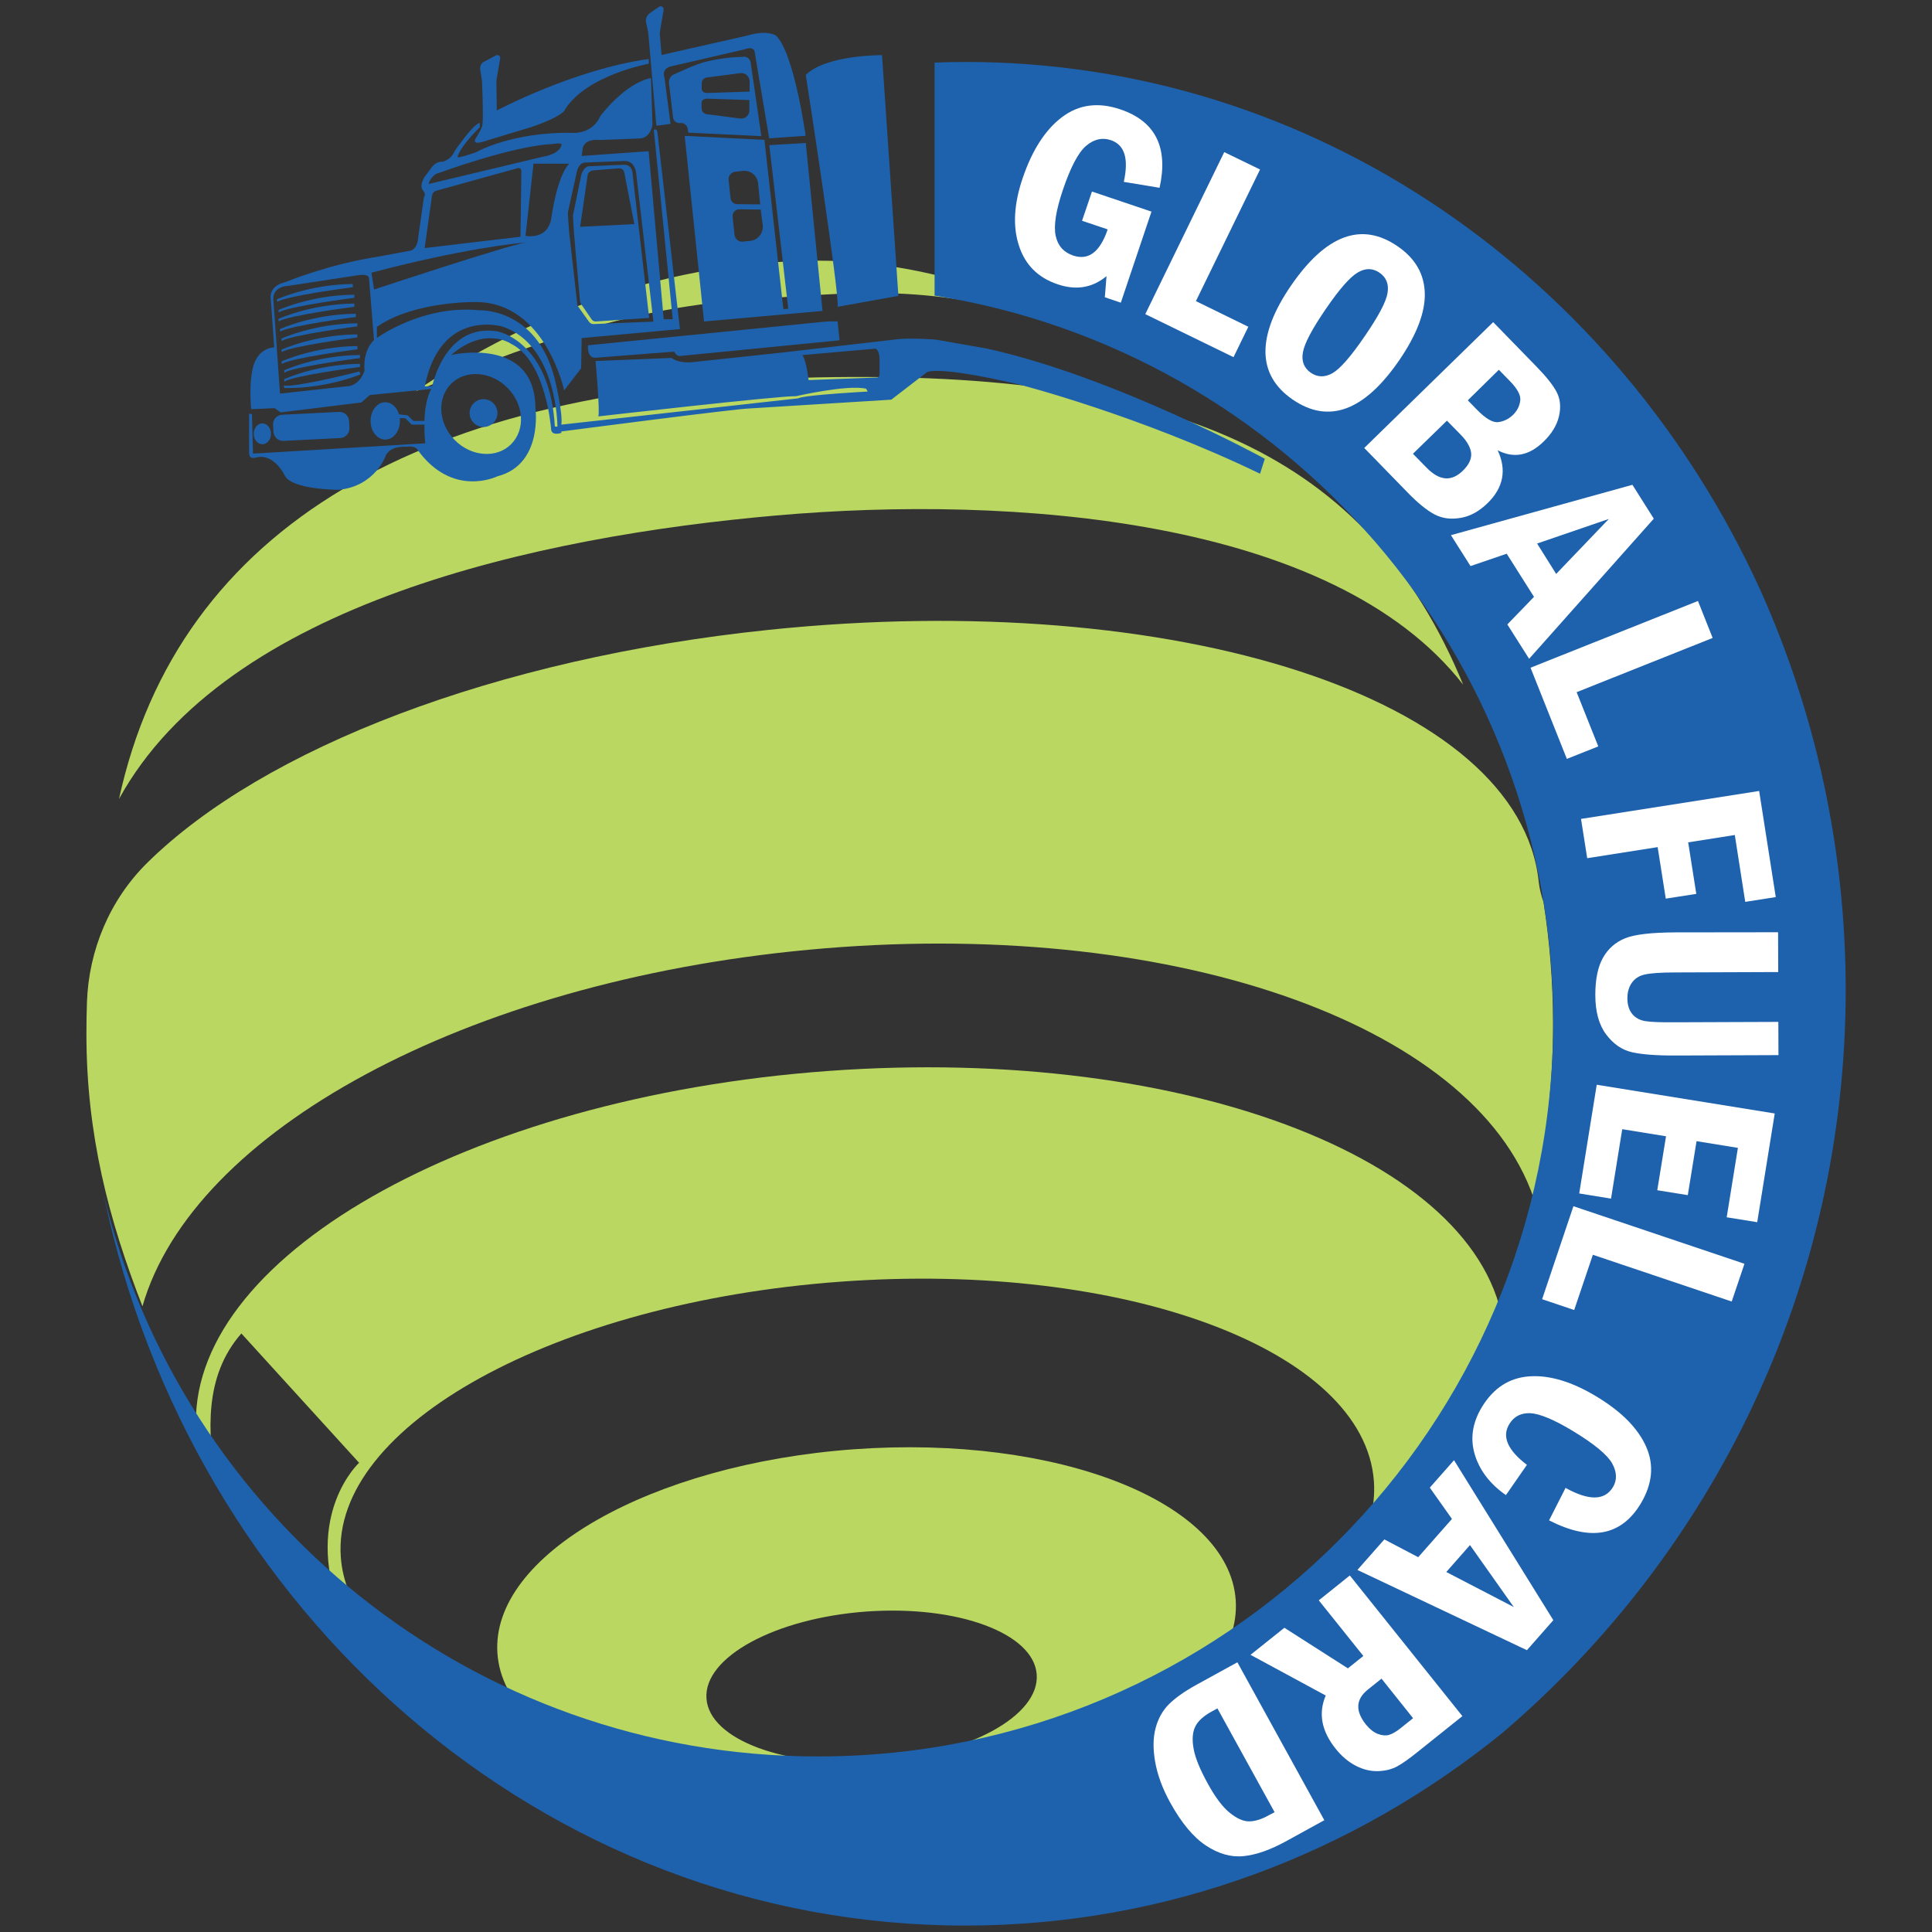 <?xml version="1.0" encoding="utf-8"?>
<!-- Generator: Adobe Illustrator 25.4.1, SVG Export Plug-In . SVG Version: 6.00 Build 0)  -->
<svg version="1.1" id="Layer_1" xmlns="http://www.w3.org/2000/svg" xmlns:xlink="http://www.w3.org/1999/xlink" x="0px" y="0px"
	 viewBox="0 0 1500 1500" style="enable-background:new 0 0 1500 1500;" xml:space="preserve">
<rect x="0" y="0" width="1500" height="1500" fill="#333333" stroke="none"/>
<style type="text/css">
	.st0{fill:#BAD761;}
	.st1{fill:#1E62AD;}
	.st2{fill:#FFFFFF;}
</style>
<g>
	<g>
		<g>
			<path class="st0" d="M663.1,1125.2c-158.3,11.5-282.2,82.4-276.9,158.5c5.4,76.1,138,128.4,296.3,117
				c158.3-11.5,282.2-82.4,276.9-158.5C954,1166.1,821.4,1113.8,663.1,1125.2z M680.8,1367.6c-70.8,5.1-130.1-16.8-132.3-48.9
				c-2.3-32.1,53.3-62.3,124.1-67.5c70.8-5.1,130.1,16.8,132.3,48.9C807.2,1332.3,751.6,1362.5,680.8,1367.6z"/>
			<path class="st0" d="M1198.4,700.5c-1.8-5.2-3.1-10.3-3.7-15.5C1180,541.8,912.4,456.3,597,489
				c-212.5,22.1-392.4,91.9-482.7,180.9c-28.9,28.5-45.4,67.5-46.8,108.3c-0.3,8.5-0.4,16.8-0.4,24.7c0,77.5,17.1,143.6,43.5,211.3
				c39-135.9,250.5-251.8,517-276.8c278.1-26.1,516.3,56.2,563.1,192.7c9.9-43.4,15.1-88.6,15.1-135.2
				C1205.7,762.8,1203.2,731.3,1198.4,700.5z"/>
			<path class="st0" d="M858.8,259.9c-68-29.6-144-57.5-222.4-57.5c-115.9,0-223.7,39.9-313.7,101.4c79.9-33.1,161-64.1,254.8-70.9
				C689,224.9,725.6,220.5,858.8,259.9z"/>
			<path class="st0" d="M602.8,400.2c182.3-16,432.1,1.6,533.2,131.4C1062.2,352.2,913.5,287.4,634.8,293
				c-305.2,6.1-496.4,115.8-542.4,327.3C175.9,468.4,418.1,416.4,602.8,400.2z"/>
			<path class="st0" d="M263.9,1250.4l-19.7-11.5C250.5,1242.9,257.1,1246.7,263.9,1250.4z"/>
			<path class="st0" d="M643,831.5C362.4,852,142.8,977.6,152.4,1112.1c1.1,15.6,8,22.8,14.9,37.2c-5.6-36.2-9.4-80.5,20.1-114
				l91.4,100.4c0,0-43.1,39.7-14.8,114.9c7.1,3.8,14.4,7.5,22.1,11.1c-12.7-16.3-20.2-34.1-21.5-52.9
				c-7.3-101.8,166.4-197.5,387.9-213.7c221.5-16.2,406.9,53.2,414.2,155c1.4,20.3-4.3,40.3-16.2,59.5
				c77.4-48.9,122.2-109.4,117.8-171.7C1158.7,903.3,923.5,811,643,831.5z"/>
		</g>
		<path class="st1" d="M1366.4,457.4C1255.7,215.2,1021,48.1,749.4,48.1c-8,0-15.9,0.2-23.8,0.5v180.9
			c272.2,43.3,480.3,279.1,480.3,563.5c0,315.2-255.5,570.7-570.7,570.7c-268.7,0-494-185.7-554.6-435.7
			C148.3,1252.3,422,1495,749.4,1495c157,0,301.7-55.9,417.2-149.7c163-139.1,266.4-345.9,266.4-577
			C1432.9,657.5,1409.1,552.3,1366.4,457.4z"/>
		<g>
			<path class="st1" d="M650.3,238.2l47.2-8.5L684.8,42.8c0,0-43.5-0.3-59.2,15.4C625.7,58.2,652.3,231.1,650.3,238.2z"/>
			<path class="st1" d="M593.5,108.6l-61.9-3.1l15,144.1l92-8.2l-13-130.4l-28.3,1.7l14.7,127l-3.8,0.3L593.5,108.6z M567.2,153.9
				l-1.5-14.1c-0.4-3.2,2-6.1,5.2-6.5l5.8-0.6c5.9-0.7,11.3,3.6,11.9,9.6l1.6,16.4l-17.2-0.2C570.1,158.8,567.5,156.8,567.2,153.9z
				 M582.6,187l-5.8,0.6c-3.2,0.4-6.1-2-6.5-5.2l-1.5-14.1c-0.3-2.9,1.7-5.4,4.6-5.8l17.2,0.2l1.6,12.2
				C592.8,181,588.5,186.3,582.6,187z"/>
			<path class="st1" d="M509.6,97.6l11-1.4l-4.7-36c0,0-3-6.9,5.5-8.8l56.4-13c0,0,8-3.6,8.3,3l11.1,66l28.3-2c0,0-9-64.8-23.1-77.8
				c0,0-6.4-4.7-22.1,0l-66.7,15.1l-1.4-17.2l3-17.7c0.5-2.1-1.8-3.7-3.5-2.5l-6.8,4.6c-2.1,1.4-3.4,3.8-3.5,6.3l1.9,9.2L509.6,97.6
				z"/>
			<path class="st1" d="M576.5,44.2c0,0-10.9-0.2-26.5,3.2c-9.8,2.1-25.6,9.9-25.6,9.9c-3.2,0.8-5.4,3.9-5,7.2l3.2,26.8
				c0.3,2.6,2.7,4.5,5.3,4.2l0.1,0c2.9-0.3,5.5,1.6,5.9,4.5l0.5,3l56.7,2.7l-8.3-57.2C582.3,45.4,579.4,43.4,576.5,44.2z
				 M581.9,85.6c0,3.6-2.9,6.5-6.5,6.5l-24.8-3.2c-3.3,0-5.9-1.6-5.9-4.9v-4c0-2.4,2-3.4,4.4-3.4l32.7,1.1V85.6z M581.9,71.1
				l-32.7,1.1c-2.4,0-4.4-0.9-4.4-3.4v-4c0-3.3,2.7-4.9,5.9-4.9l24.8-3.2c3.6,0,6.5,2.9,6.5,6.5V71.1z"/>
			<path class="st1" d="M374.2,62.7c0,0,1.5,32,0.1,35.6c-1.4,3.6-5,9.2-5,9.2c-3.7,6.5,9.3,1.4,9.3,1.4l35-10.6
				c25.4-8.9,25.3-13.7,25.3-13.7c17.3-26.6,64.8-35.1,64.8-35.1v-3.7c-58.2,8.1-118,40-118,40l-0.3-23.3l2.9-16.9
				c0.5-1.9-1.5-3.5-3.2-2.6l-10,5.3c-1.8,0.9-2.7,4-2.2,6L374.2,62.7z"/>
			<path class="st1" d="M450.3,233.7c0.1,0.8,0.3,1.5,0.7,2.1l8.3,12.1c0.7,1.1,2,1.8,3.2,1.7l41.5-2.8l-12.8-111.2
				c0,0,0.3-7.7-6.6-7.7l-27.7,1.2c0,0-4.6,0.6-6,8.6l-5.9,28.8c-0.1,0.4-0.1,0.9-0.1,1.3c0.1,2.2,0.4,9,0.8,14L450.3,233.7z
				 M456.2,136.3c0.3-2.2,2.1-3.8,4.3-4l20-1.6c2-0.2,3.8,1.2,4.2,3.2l7.8,40.1l-42.1,2.1L456.2,136.3z"/>
			<path class="st1" d="M218.7,264.8c6.7-4.7,58.7-11.4,58.7-11.4V251c-33.7,0.3-58.9,11.9-58.9,11.9L218.7,264.8z"/>
			<path class="st1" d="M218.7,273.4c6.7-4.7,58.7-11.4,58.7-11.4v-2.4c-33.7,0.3-58.9,11.9-58.9,11.9L218.7,273.4z"/>
			<path class="st1" d="M220.8,289.4c6.7-4.7,58.7-11.4,58.7-11.4v-2.4c-33.7,0.3-58.9,11.9-58.9,11.9L220.8,289.4z"/>
			<path class="st1" d="M220.8,296.3c6.7-4.7,58.7-11.4,58.7-11.4v-2.4c-33.7,0.3-58.9,11.9-58.9,11.9L220.8,296.3z"/>
			<path class="st1" d="M273.9,220.5c-33.7,0.3-58.9,11.9-58.9,11.9l0.2,2c6.7-4.7,58.7-11.4,58.7-11.4V220.5z"/>
			<path class="st1" d="M220.2,299.3l0.5,1.9c0,0,27.7,1.6,59.2-10.5l-0.9-2.3C279,288.5,228.1,301.3,220.2,299.3z"/>
			<path class="st1" d="M277.5,268.7c-33.7,0.3-58.9,11.9-58.9,11.9l0.2,2c6.7-4.7,58.7-11.4,58.7-11.4V268.7z"/>
			<path class="st1" d="M276.3,243.6c-33.7,0.3-58.9,11.9-58.9,11.9l0.2,2c6.7-4.7,58.7-11.4,58.7-11.4V243.6z"/>
			<path class="st1" d="M216.4,242.6c6.7-4.7,58.7-11.4,58.7-11.4v-2.4c-33.7,0.3-58.9,11.9-58.9,11.9L216.4,242.6z"/>
			<path class="st1" d="M275.1,235.7c-33.7,0.3-58.9,11.9-58.9,11.9l0.2,2c6.7-4.7,58.7-11.4,58.7-11.4V235.7z"/>
			<ellipse class="st1" cx="375.4" cy="320.7" rx="10.8" ry="10.8"/>
			<path class="st1" d="M220.1,342.3l44.1-2.2c4.1-0.2,7.3-3.7,7.1-7.8l-0.3-5.4c-0.2-4.1-3.7-7.3-7.8-7.1l-44.1,2.2
				c-4.1,0.2-7.3,3.7-7.1,7.8l0.3,5.4C212.5,339.3,216,342.5,220.1,342.3z"/>
			<ellipse class="st1" cx="203.7" cy="336.8" rx="6.7" ry="8.1"/>
			<path class="st1" d="M463.1,277.7l60.3-4.7c0,0,1.6,3.6,4.5,3.4l123.9-12.2l-1.5-14.7c0,0-3,0-7.6,0l-186.2,18.6
				C456.5,268.3,455.5,278.7,463.1,277.7z"/>
			<path class="st1" d="M765.6,270.5l-38.9-6.8c0,0-21.5-1.8-32.7,0l-87.3,10.1l-70.3,7.5c0,0-9.8,0.8-14.9-3.4l-59.1,2.4
				c0,0,3.6,40.7,2.1,43c0,0,141.6-16.2,153.5-15.7c0,0,40.1-9.2,54.4-5.8l1.3,2.2c0,0-49.3,2.6-54.1,5.3l-183.8,20.4
				c1.4-8.8-5-35.1-5-35.1C417,238.7,372,240.9,372,240.9c-44.1-4.4-79.4,21.5-79.4,21.5v-8.6c29.2-20.4,77.5-19.3,77.5-19.3
				c53.5,0.6,67.9,68.6,67.9,68.6l13.2-17.2l0.4-23.4l76.3-7l-17.4-152c-0.2-4.4-2.9-2.7-2.9-2.7l14.7,147.1h-7l-11.7-130.5l-52,3.7
				l0.8-6c1.7-7.9,12.8-6.4,12.8-6.4l31.7-1.2c8.3-0.6,9.7-10.6,9.7-10.6l-1.2-36.3C484.9,64.7,466.2,90,466.2,90
				c-6,13.8-20.4,13.2-20.4,13.2c-47.9-1.3-76.2,15-76.2,15c-16.4,5.7-14.3,3.5-14.3,3.5c2.2-8.5,17.2-22.9,17.2-22.9v-3.3
				c-4.8,0.3-19.5,21.8-19.5,21.8c-3,7.2-9.7,8.3-9.7,8.3c-5.5-0.3-8.6,5-8.6,5l-5.2,6.9c-4.4,8-1.1,10.2-1.1,10.2
				c2.8,3.9,0.8,5,0.8,5l-4.4,30.9c-0.6,11.6-7.7,11.3-7.7,11.3l-23.7,4.4c-39.2,6.1-71.4,19.6-71.4,19.6
				c-12.7,2.8-11.9,11.6-11.9,11.6l2.8,39.2c-9.7,0.6-13.8,8.8-13.8,8.8c-6.9,11.3-4.1,39.2-4.1,39.2l18.2-0.8l4.7,3.3l62.6-7.7
				l6.6-5.8l47.7-4.7c-3.7,6.8-5,16.5-5.3,24.8h-8.6l-4.4-4.3l-6.7-0.8c0,0,0,0,0,0c-1.6-5.5-5.8-9.4-10.7-9.4
				c-6.3,0-11.4,6.5-11.4,14.5c0,8,5.1,14.5,11.4,14.5c6.3,0,11.4-6.5,11.4-14.5c0-0.7-0.1-1.4-0.1-2.2l4.2,0.1l5.1,5h9.8
				c-0.1,8.2,0.7,14.5,0.7,14.5l-133.8,8l-0.8-30.7l-2.2-0.3v30.4c0,5.8,5.5,3.6,5.5,3.6c13.8-3.6,22.1,13.8,22.1,13.8
				c5.2,11.3,41.9,11.3,41.9,11.3c28.7-2.8,36.7-26.8,36.7-26.8c3.9-7.7,15.2-6.6,15.2-6.6c7.4-1.1,9.1,1.9,9.1,1.9
				c27.3,38.4,62.3,21,62.3,21c35.6-9.1,29.5-53,29.5-53c-0.3-56.3-65.4-41.2-65.4-41.2c26.5-22.9,46.6-8.6,46.6-8.6
				c27,13.3,30.9,65.5,30.9,65.5c0,6.6,8,3.6,8,3.6V335c0,0,137.1-17.9,146.4-17.9l109.8-6.8l27.4-21.1c0,0,4.9-6.2,71.1,9.1
				c0,0,93.5,23.9,187.8,69.5l3.7-11.6C982,356.2,865.7,292.4,765.6,270.5z M447.7,134.1c1.6-8.5,6.9-7.9,6.9-7.9l30.5-1.2
				c7.9,0,8.8,9.2,8.8,9.2l13.4,115.5l-46.3,1.9c-1.5,0.1-2.9-0.6-3.7-1.8l-8.3-11.6c-0.5-0.6-0.8-1.4-0.8-2.2l-6.3-55.6
				c-0.5-5.1-0.9-12.4-1-14.6c0-0.5,0-0.9,0.1-1.4L447.7,134.1z M441.9,127.1c-9.2,9.4-13.6,40.4-13.6,40.4
				c-1.9,19.6-20.3,15.6-20.3,15.6l6.2-56H441.9z M341.3,134.1c0,0,57.3-21.1,88.1-22.3c0,0,6-1.3,6.6,0.4c0,0-0.2,7.1-14.6,9.5
				l-85.8,20.5l-2.8,0.7C332.9,141.3,335.7,135.1,341.3,134.1z M335.4,151.9c0.3-1.8,1.6-3.3,3.3-3.8l63.4-17.6
				c1.4-0.4,2.7,0.7,2.7,2.1l-0.7,51.2l-74.4,8.8L335.4,151.9z M283,287.8c0,0-2.7,9.9-11.6,11.9l-54,5.9l-5.1-71.8
				c0,0-2.4-11.1,11.8-11.9l54.4-8.3c2.8-0.4,7.6-0.6,8,2.3l3.1,38.5l0.8,9.6C290.4,264,281.6,271.4,283,287.8z M288.4,211.7
				c71.6-18.8,112.3-22.8,119.8-23.4c0.6-0.1,1-0.1,1.3-0.1c0,0-0.4,0-1.3,0.1c-14.1,2.1-117.8,36.5-117.8,36.5L288.4,211.7z
				 M393.9,301c12.9,12.9,14.2,32.5,3,43.8c-11.2,11.3-30.8,9.9-43.7-3c-12.9-12.9-14.2-32.5-3-43.8
				C361.4,286.8,381,288.1,393.9,301z M430.8,331.3c-3.9-67.4-45-74.1-45-74.1c-40.5-6.2-50.2,42.6-50.2,42.6l-5.8,0.2
				c12.1-61.1,60.5-46.4,60.5-46.4c42.5,14.4,42.5,77.6,42.5,77.6H430.8z M682.9,289.9c0,1.7-0.3,3.1-2,3.2l-53.1,2
				c-2.1-16.9-4.9-19.4-4.9-19.4l56.7-5c0.8,0,3.2,1.8,3.3,8.3V289.9z"/>
		</g>
	</g>
	<g>
		<path class="st2" d="M847.8,148.7l46.2,15.6L870.2,235l-12.4-4.2l1.3-16.4c-11,9.1-23.7,11.2-38,6.3c-15.2-5.1-25.2-15.1-30-30
			c-4.9-14.9-3.9-32.4,2.9-52.4c7.4-21.8,17.6-37.6,30.6-47.4c13-9.8,28.1-11.8,45.2-6c27.3,9.2,37.4,29.5,30.5,60.9l-27.8-4.6
			c4-18,0.7-28.8-10.1-32.4c-6.6-2.2-12.9-0.8-19,4.3c-6.1,5.1-12.2,16.6-18.2,34.4c-5.4,15.9-7.2,27.7-5.6,35.5
			c1.7,7.8,6.2,12.9,13.6,15.4c11.9,4,20.8-2.7,26.8-20.3l-19.9-6.7L847.8,148.7z"/>
		<path class="st2" d="M950.5,118.1l27.8,13.5l-49.8,102.2l40.7,19.9l-11.5,23.6l-68.5-33.4L950.5,118.1z"/>
		<path class="st2" d="M1086.5,279.5c-27.2,39.7-54.9,49.9-82.9,30.7c-13.9-9.6-20.9-21.8-21.1-36.8c-0.1-15,6.5-32.2,19.8-51.6
			c27.2-39.6,54.8-49.8,82.8-30.6c13.7,9.4,20.7,21.5,21.1,36.4C1106.6,242.4,1100,259.7,1086.5,279.5z M1059.6,261
			c10.7-15.6,16.6-26.7,17.7-33.6c1.1-6.8-1-12.1-6.3-15.7c-5.3-3.6-10.9-3.7-16.9-0.1c-6,3.5-14.3,13-24.9,28.5
			c-10.4,15.2-16.3,26.3-17.6,33.3c-1.3,7,0.8,12.3,6.1,16c5.3,3.6,10.9,3.7,16.9,0.3C1040.5,286.3,1048.9,276.7,1059.6,261z"/>
		<path class="st2" d="M1159.3,250.1l33.5,34.4c7.9,8.1,13.2,14.8,15.9,20.1c2.7,5.3,3.3,11.5,1.7,18.5c-1.6,7-5.6,13.6-12,19.8
			c-11.2,10.9-23.1,13.2-35.6,6.7c7.1,15.3,4.5,29-7.9,41.1c-6.5,6.3-13.5,10.2-21,11.4c-7.5,1.3-14.2,0.4-20.1-2.7
			c-5.9-3.1-13-8.8-21.1-17.2l-33.5-34.4L1159.3,250.1z M1097,352.3l10.6,10.8c9.9,10.2,19.2,11,28,2.5c4.9-4.7,7-9.3,6.6-13.8
			c-0.5-4.5-3.2-9.3-8.2-14.4l-10.6-10.8L1097,352.3z M1139.6,310.8l7,7.2c6.9,7.1,12.6,10.4,16.9,9.7c4.3-0.6,8.2-2.6,11.4-5.8
			c3-3,4.8-6.5,5.4-10.7c0.6-4.2-2.1-9.3-8-15.3l-8.6-8.8L1139.6,310.8z"/>
		<path class="st2" d="M1267.4,376.4l16.6,26.3l-96.8,108.8l-16.9-26.7l20.7-21.4l-21.2-33.5l-28.1,9.6l-15.2-24L1267.4,376.4z
			 M1208.2,445.6l40.9-42.7l-55.7,19.1L1208.2,445.6z"/>
		<path class="st2" d="M1318.3,466.6l11.4,28.7l-105.6,42.1l16.8,42.1l-24.4,9.7l-28.2-70.8L1318.3,466.6z"/>
		<path class="st2" d="M1365.8,614.1l12.9,82.4l-23.7,3.7l-8.1-51.9l-36.2,5.7l6.3,40l-23.7,3.7l-6.3-40l-54.7,8.6l-4.8-30.5
			L1365.8,614.1z"/>
		<path class="st2" d="M1380.5,723.8l0.1,30.9l-80,0.3c-11.3,0-19.1,0.6-23.6,1.6s-7.8,3.2-10.1,6.5c-2.3,3.3-3.4,7.3-3.4,12
			c0,5.1,1.3,9.2,3.8,12.2c2.5,3,5.9,4.8,10.1,5.5c4.2,0.7,11.9,1,23.3,0.9l80-0.3l0.1,25.8l-78.7,0.3c-15.7,0.1-27.5-0.8-35.2-2.6
			c-7.7-1.8-14.4-6.4-19.9-13.8c-5.6-7.4-8.4-17.7-8.4-30.7c0-12.2,2-21.8,6-28.9c4-7,9.7-12,17.1-15c7.3-3,20.3-4.5,38.9-4.6
			L1380.5,723.8z"/>
		<path class="st2" d="M1377.9,864.5l-13.6,84.4l-23.7-3.8l8.7-53.9l-32.1-5.2l-6.8,41.9l-23.7-3.8l6.8-41.9l-34-5.5l-8.7,53.9
			l-24.7-4l13.6-84.4L1377.9,864.5z"/>
		<path class="st2" d="M1354.4,981.2l-9.9,29.3l-107.8-36.3l-14.5,42.9l-24.9-8.4l24.3-72.2L1354.4,981.2z"/>
		<path class="st2" d="M1185.5,1137.3l-16.3,23.5c-12.5-8.7-20.5-19.3-24.2-31.6c-3.7-12.3-1.8-24.6,5.5-36.7
			c9-14.8,21.2-22.8,36.9-23.9c15.6-1.1,33,4.1,52.2,15.7c19.4,11.7,32.2,24.7,38.5,39c6.3,14.3,4.8,29-4.3,44.2
			c-15.2,25.1-38.9,29.4-71.1,12.9l12.8-25.2c18.2,10.1,30.4,9.9,36.8-0.6c3.3-5.5,3.1-11.6-0.6-18.4c-3.8-6.7-13.9-15.1-30.4-25.1
			c-14.7-8.9-25.8-13.5-33.1-13.9c-7.3-0.3-12.8,2.5-16.4,8.5C1165.9,1115.3,1170.5,1125.9,1185.5,1137.3z"/>
		<path class="st2" d="M1206,1257.9l-20.5,23.3l-131.6-62.3l20.9-23.7l26.3,13.8l26.2-29.7l-17.2-24.3l18.8-21.3L1206,1257.9z
			 M1122.9,1220.5l52.4,27.2l-34-48.1L1122.9,1220.5z"/>
		<path class="st2" d="M1135.4,1332.4l-34.5,27.6c-6.7,5.4-12.1,9.2-16.1,11.4c-4.1,2.2-9,3.5-14.8,3.7c-5.8,0.2-11.6-1.2-17.4-4.2
			c-5.8-3-11-7.4-15.7-13.3c-10.9-13.7-13.5-27.4-7.6-41.2l-58.4-31.6l26.3-21l49.3,31.5l12-9.6l-34.6-43.2l24.1-19.3L1135.4,1332.4
			z M1097.1,1334l-24.5-30.7l-10.6,8.5c-9.4,7.5-9.9,16.6-1.5,27.1c2.9,3.6,6,6,9.2,7.3c3.3,1.2,6.1,1.5,8.6,0.8
			c2.5-0.7,5.6-2.4,9.2-5.3L1097.1,1334z"/>
		<path class="st2" d="M1028.2,1413.2l-29.1,16c-12.6,7-23.8,10.9-33.6,11.9c-9.8,1-19.5-1.8-29.3-8.3c-9.8-6.5-18.9-17.5-27.5-33
			c-6.1-11-10-21.6-11.8-31.7c-1.8-10.1-1.7-18.9,0.3-26.4c2-7.5,5.5-13.7,10.4-18.6c5-4.9,11.9-9.8,20.7-14.7l32.4-17.8
			L1028.2,1413.2z M989.6,1407l-44.4-80.6l-4.6,2.5c-6.3,3.5-10.5,7.3-12.6,11.6c-2.1,4.3-2.6,10-1.3,17.1c1.2,7.1,5,16.3,11.2,27.5
			c5.7,10.4,11.3,17.8,16.7,22.2c5.4,4.4,10.3,6.7,14.8,6.8c4.5,0.1,9.7-1.4,15.6-4.7L989.6,1407z"/>
	</g>
</g>
</svg>
